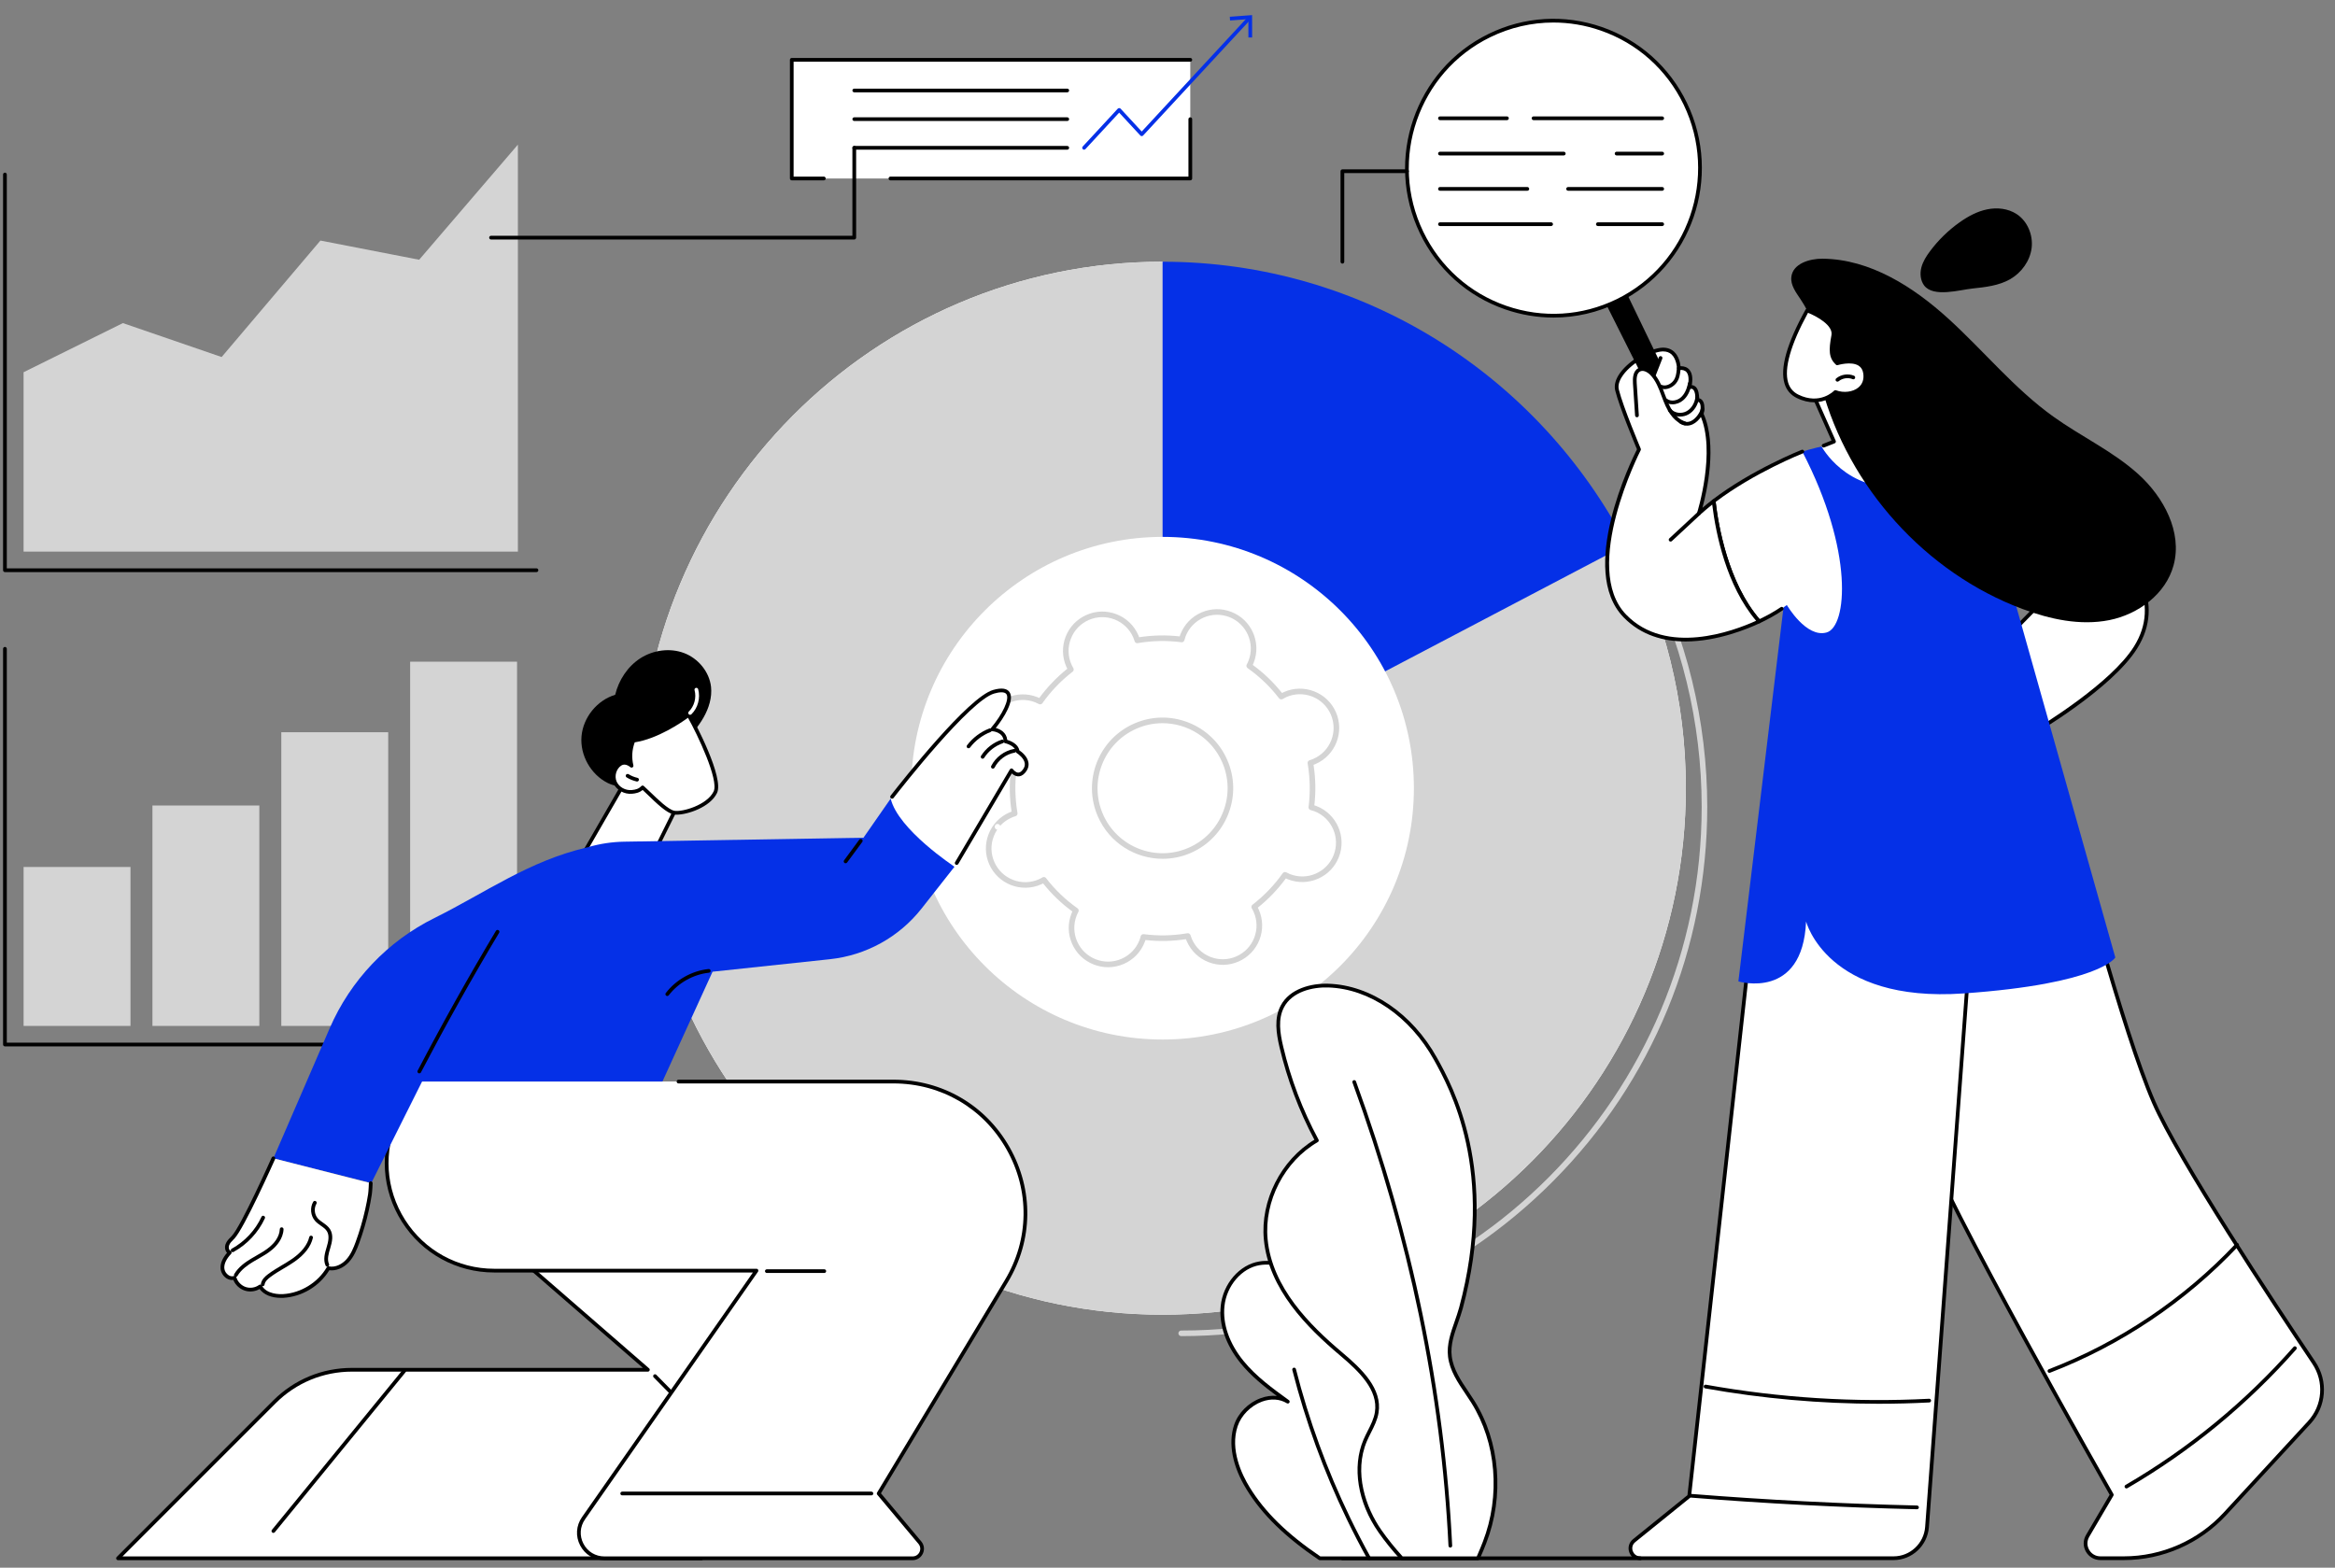<svg xmlns="http://www.w3.org/2000/svg" xmlns:xlink="http://www.w3.org/1999/xlink" width="277" viewBox="0 0 207.75 139.5" height="186" preserveAspectRatio="xMidYMid meet"><rect x="0" y="0" width="207.75" height="139.5" fill="#808080" stroke="none"/><defs><filter x="0%" y="0%" width="100%" height="100%" id="6c82e5b553"></filter><g></g><mask id="3d2ae20db0"><g filter="url(#6c82e5b553)"><rect x="-20.775" width="249.3" fill="#000000" y="-13.95" height="167.4" fill-opacity="0.39"></rect></g></mask><clipPath id="559f4ae223"><path d="M 0.426 2 L 3 2 L 3 8 L 0.426 8 Z M 0.426 2 " clip-rule="nonzero"></path></clipPath><clipPath id="fed4d2dab9"><rect x="0" width="13" y="0" height="10"></rect></clipPath><clipPath id="32b9e4ed79"><path d="M 0.246 15 L 48 15 L 48 51 L 0.246 51 Z M 0.246 15 " clip-rule="nonzero"></path></clipPath><clipPath id="8c13906267"><path d="M 0.246 57 L 48 57 L 48 94 L 0.246 94 Z M 0.246 57 " clip-rule="nonzero"></path></clipPath></defs><g mask="url(#3d2ae20db0)"><g transform="matrix(1, 0, 0, 1, 117, 34)"><g clip-path="url(#fed4d2dab9)"><g clip-path="url(#559f4ae223)"><g fill="#000000" fill-opacity="1"><g transform="translate(0.527, 7.758)"><g><path d="M 1.75 -5.062 L 0.906 0 L 0.297 0 L 1.141 -5.062 Z M 1.75 -5.062 "></path></g></g></g></g><g fill="#000000" fill-opacity="1"><g transform="translate(2.37, 7.758)"><g><path d="M 0.766 -4.531 L 0.859 -5.062 L 4.656 -5.062 L 4.578 -4.531 L 2.984 -4.531 L 2.234 0 L 1.609 0 L 2.359 -4.531 Z M 0.766 -4.531 "></path></g></g></g><g fill="#000000" fill-opacity="1"><g transform="translate(6.848, 7.758)"><g><path d="M 4.953 -3.484 L 4.344 -3.484 C 4.332 -3.711 4.27 -3.906 4.156 -4.062 C 4.051 -4.227 3.906 -4.352 3.719 -4.438 C 3.539 -4.52 3.344 -4.562 3.125 -4.562 C 2.812 -4.562 2.516 -4.477 2.234 -4.312 C 1.953 -4.156 1.711 -3.922 1.516 -3.609 C 1.316 -3.305 1.18 -2.938 1.109 -2.5 C 1.035 -2.062 1.047 -1.691 1.141 -1.391 C 1.234 -1.098 1.391 -0.875 1.609 -0.719 C 1.828 -0.57 2.086 -0.5 2.391 -0.5 C 2.617 -0.5 2.844 -0.539 3.062 -0.625 C 3.281 -0.707 3.473 -0.828 3.641 -0.984 C 3.805 -1.148 3.938 -1.348 4.031 -1.578 L 4.641 -1.578 C 4.516 -1.234 4.336 -0.938 4.109 -0.688 C 3.879 -0.445 3.613 -0.258 3.312 -0.125 C 3.008 0 2.691 0.062 2.359 0.062 C 1.922 0.062 1.547 -0.039 1.234 -0.25 C 0.93 -0.469 0.711 -0.773 0.578 -1.172 C 0.453 -1.566 0.438 -2.035 0.531 -2.578 C 0.613 -3.098 0.781 -3.551 1.031 -3.938 C 1.289 -4.32 1.602 -4.617 1.969 -4.828 C 2.332 -5.035 2.727 -5.141 3.156 -5.141 C 3.5 -5.141 3.801 -5.07 4.062 -4.938 C 4.332 -4.812 4.547 -4.625 4.703 -4.375 C 4.859 -4.125 4.941 -3.828 4.953 -3.484 Z M 4.953 -3.484 "></path></g></g></g></g></g></g><path fill="#d4d4d4" d="M 2.098 49.082 L 2.098 33.121 L 10.934 28.75 L 19.719 31.77 L 28.508 21.406 L 37.293 23.113 L 46.078 12.871 L 46.078 49.082 L 2.098 49.082 " fill-opacity="1" fill-rule="nonzero"></path><g clip-path="url(#32b9e4ed79)"><path fill="#000000" d="M 47.734 50.906 L 0.438 50.906 C 0.348 50.906 0.273 50.832 0.273 50.738 L 0.273 15.527 C 0.273 15.438 0.348 15.363 0.438 15.363 C 0.531 15.363 0.605 15.438 0.605 15.527 L 0.605 50.574 L 47.734 50.574 C 47.824 50.574 47.898 50.648 47.898 50.738 C 47.898 50.832 47.824 50.906 47.734 50.906 " fill-opacity="1" fill-rule="nonzero"></path></g><g clip-path="url(#8c13906267)"><path fill="#000000" d="M 47.734 93.109 L 0.438 93.109 C 0.348 93.109 0.273 93.035 0.273 92.945 L 0.273 57.734 C 0.273 57.641 0.348 57.566 0.438 57.566 C 0.531 57.566 0.605 57.641 0.605 57.734 L 0.605 92.777 L 47.734 92.777 C 47.824 92.777 47.898 92.852 47.898 92.945 C 47.898 93.035 47.824 93.109 47.734 93.109 " fill-opacity="1" fill-rule="nonzero"></path></g><path fill="#d4d4d4" d="M 11.609 91.289 L 2.098 91.289 L 2.098 77.145 L 11.609 77.145 L 11.609 91.289 " fill-opacity="1" fill-rule="nonzero"></path><path fill="#d4d4d4" d="M 23.074 91.289 L 13.562 91.289 L 13.562 71.676 L 23.074 71.676 L 23.074 91.289 " fill-opacity="1" fill-rule="nonzero"></path><path fill="#d4d4d4" d="M 34.539 91.289 L 25.027 91.289 L 25.027 65.156 L 34.539 65.156 L 34.539 91.289 " fill-opacity="1" fill-rule="nonzero"></path><path fill="#d4d4d4" d="M 46.004 91.289 L 36.492 91.289 L 36.492 58.879 L 46.004 58.879 L 46.004 91.289 " fill-opacity="1" fill-rule="nonzero"></path><path fill="#ffffff" d="M 105.902 15.883 L 70.445 15.883 L 70.445 5.32 L 105.902 5.32 L 105.902 15.883 " fill-opacity="1" fill-rule="nonzero"></path><path fill="#000000" d="M 73.301 16.047 L 70.445 16.047 C 70.355 16.047 70.281 15.973 70.281 15.883 L 70.281 5.32 C 70.281 5.23 70.355 5.156 70.445 5.156 L 105.902 5.156 C 105.992 5.156 106.07 5.23 106.07 5.32 C 106.07 5.414 105.992 5.488 105.902 5.488 L 70.609 5.488 L 70.609 15.715 L 73.301 15.715 C 73.391 15.715 73.465 15.789 73.465 15.883 C 73.465 15.973 73.391 16.047 73.301 16.047 " fill-opacity="1" fill-rule="nonzero"></path><path fill="#000000" d="M 105.902 16.047 L 79.223 16.047 C 79.133 16.047 79.059 15.973 79.059 15.883 C 79.059 15.789 79.133 15.715 79.223 15.715 L 105.738 15.715 L 105.738 10.602 C 105.738 10.512 105.812 10.438 105.902 10.438 C 105.992 10.438 106.07 10.512 106.07 10.602 L 106.07 15.883 C 106.07 15.973 105.992 16.047 105.902 16.047 " fill-opacity="1" fill-rule="nonzero"></path><path fill="#0530e7" d="M 96.453 13.32 C 96.414 13.32 96.371 13.305 96.34 13.273 C 96.273 13.211 96.27 13.105 96.332 13.039 L 99.453 9.668 C 99.516 9.602 99.633 9.602 99.699 9.668 L 101.582 11.703 L 111.035 1.496 C 111.098 1.43 111.203 1.426 111.27 1.488 C 111.336 1.551 111.34 1.652 111.277 1.723 L 101.703 12.062 C 101.641 12.129 101.523 12.129 101.461 12.062 L 99.574 10.023 L 96.574 13.266 C 96.543 13.301 96.5 13.32 96.453 13.32 " fill-opacity="1" fill-rule="nonzero"></path><path fill="#0530e7" d="M 111.406 3.336 L 111.074 3.336 L 111.07 1.703 L 109.441 1.824 L 109.418 1.492 L 111.402 1.344 L 111.406 3.336 " fill-opacity="1" fill-rule="nonzero"></path><path fill="#000000" d="M 94.953 8.215 L 76.008 8.215 C 75.918 8.215 75.84 8.141 75.84 8.051 C 75.84 7.957 75.918 7.887 76.008 7.887 L 94.953 7.887 C 95.047 7.887 95.121 7.957 95.121 8.051 C 95.121 8.141 95.047 8.215 94.953 8.215 " fill-opacity="1" fill-rule="nonzero"></path><path fill="#000000" d="M 94.953 10.766 L 76.008 10.766 C 75.918 10.766 75.84 10.695 75.84 10.602 C 75.84 10.512 75.918 10.438 76.008 10.438 L 94.953 10.438 C 95.047 10.438 95.121 10.512 95.121 10.602 C 95.121 10.695 95.047 10.766 94.953 10.766 " fill-opacity="1" fill-rule="nonzero"></path><path fill="#000000" d="M 94.953 13.32 L 76.008 13.32 C 75.918 13.32 75.84 13.242 75.84 13.152 C 75.84 13.062 75.918 12.988 76.008 12.988 L 94.953 12.988 C 95.047 12.988 95.121 13.062 95.121 13.152 C 95.121 13.242 95.047 13.32 94.953 13.32 " fill-opacity="1" fill-rule="nonzero"></path><path fill="#000000" d="M 76.008 21.312 L 43.688 21.312 C 43.598 21.312 43.523 21.234 43.523 21.145 C 43.523 21.055 43.598 20.98 43.688 20.98 L 75.84 20.98 L 75.84 13.152 C 75.84 13.062 75.918 12.988 76.008 12.988 C 76.098 12.988 76.172 13.062 76.172 13.152 L 76.172 21.145 C 76.172 21.234 76.098 21.312 76.008 21.312 " fill-opacity="1" fill-rule="nonzero"></path><path fill="#d4d4d4" d="M 105.094 118.891 C 104.957 118.891 104.844 118.777 104.844 118.641 C 104.844 118.504 104.957 118.395 105.094 118.395 C 130.629 118.395 151.402 97.488 151.402 71.793 C 151.402 64.297 149.586 56.84 146.156 50.234 C 146.094 50.113 146.141 49.965 146.262 49.898 C 146.383 49.836 146.531 49.883 146.598 50.004 C 150.066 56.684 151.898 64.215 151.898 71.793 C 151.898 84.375 147.031 96.199 138.191 105.094 C 129.352 113.992 117.598 118.891 105.094 118.891 " fill-opacity="1" fill-rule="nonzero"></path><path fill="#ffffff" d="M 103.438 70.137 L 103.438 23.289 C 77.723 23.289 56.879 44.262 56.879 70.137 C 56.879 96.008 77.723 116.984 103.438 116.984 C 129.148 116.984 149.992 96.008 149.992 70.137 C 149.992 62.316 148.086 54.945 144.719 48.461 L 103.438 70.137 " fill-opacity="1" fill-rule="nonzero"></path><path fill="#d4d4d4" d="M 144.719 48.465 L 103.438 23.289 C 77.723 23.289 56.879 44.262 56.879 70.137 C 56.879 96.008 77.723 116.984 103.438 116.984 C 129.148 116.984 149.992 96.008 149.992 70.137 C 149.992 62.316 148.086 54.945 144.719 48.465 " fill-opacity="1" fill-rule="nonzero"></path><path fill="#0530e7" d="M 144.719 48.461 C 136.945 33.5 121.375 23.289 103.438 23.289 L 103.438 70.137 L 144.719 48.461 " fill-opacity="1" fill-rule="nonzero"></path><path fill="#ffffff" d="M 125.797 70.137 C 125.797 82.484 115.785 92.5 103.438 92.5 C 91.086 92.5 81.074 82.484 81.074 70.137 C 81.074 57.785 91.086 47.773 103.438 47.773 C 115.785 47.773 125.797 57.785 125.797 70.137 " fill-opacity="1" fill-rule="nonzero"></path><path fill="#d4d4d4" d="M 103.426 64.352 C 102.652 64.352 101.863 64.508 101.113 64.84 C 98.191 66.121 96.855 69.539 98.137 72.461 C 99.418 75.383 102.84 76.719 105.758 75.434 C 107.176 74.812 108.262 73.68 108.824 72.238 C 109.387 70.801 109.355 69.227 108.734 67.812 C 107.781 65.645 105.656 64.352 103.426 64.352 Z M 103.445 76.418 C 101.023 76.418 98.715 75.016 97.684 72.66 C 96.289 69.488 97.738 65.773 100.91 64.383 C 102.449 63.711 104.156 63.672 105.719 64.285 C 107.281 64.895 108.516 66.074 109.188 67.613 C 109.863 69.148 109.898 70.855 109.289 72.418 C 108.68 73.984 107.496 75.215 105.961 75.891 C 105.141 76.25 104.285 76.418 103.445 76.418 Z M 92.871 78.039 C 92.945 78.039 93.02 78.074 93.07 78.137 C 93.863 79.172 94.809 80.074 95.871 80.824 C 95.973 80.898 96.004 81.035 95.945 81.145 C 95.879 81.266 95.832 81.371 95.789 81.477 C 95.5 82.223 95.516 83.039 95.836 83.773 C 96.16 84.508 96.75 85.07 97.496 85.363 C 98.242 85.652 99.059 85.637 99.789 85.316 C 100.523 84.992 101.09 84.406 101.383 83.656 C 101.422 83.555 101.457 83.441 101.488 83.309 C 101.523 83.188 101.641 83.105 101.766 83.125 C 103.055 83.293 104.359 83.266 105.645 83.043 C 105.766 83.023 105.887 83.098 105.922 83.219 C 105.961 83.348 106.004 83.461 106.047 83.562 C 106.371 84.297 106.957 84.859 107.703 85.152 C 108.453 85.441 109.266 85.426 110 85.102 C 110.734 84.781 111.301 84.191 111.59 83.445 C 111.883 82.699 111.863 81.883 111.543 81.152 C 111.5 81.051 111.445 80.945 111.375 80.828 C 111.312 80.719 111.336 80.578 111.438 80.504 C 112.469 79.707 113.375 78.766 114.125 77.703 C 114.195 77.602 114.332 77.566 114.445 77.625 C 114.566 77.691 114.672 77.742 114.773 77.781 C 115.523 78.074 116.336 78.059 117.07 77.734 C 117.805 77.414 118.371 76.824 118.66 76.078 C 119.262 74.535 118.5 72.793 116.957 72.191 C 116.855 72.152 116.742 72.117 116.609 72.082 C 116.488 72.051 116.406 71.934 116.426 71.809 C 116.59 70.52 116.562 69.215 116.344 67.93 C 116.324 67.805 116.398 67.684 116.516 67.648 C 116.648 67.609 116.758 67.57 116.859 67.523 C 118.375 66.859 119.066 65.086 118.402 63.57 C 118.082 62.836 117.492 62.273 116.746 61.98 C 116 61.688 115.184 61.707 114.449 62.027 C 114.348 62.074 114.242 62.129 114.125 62.199 C 114.016 62.262 113.879 62.234 113.801 62.137 C 113.008 61.102 112.062 60.199 111 59.449 C 110.898 59.375 110.867 59.238 110.926 59.129 C 110.992 59.008 111.043 58.898 111.082 58.797 C 111.684 57.254 110.918 55.512 109.379 54.91 C 108.629 54.621 107.812 54.637 107.082 54.957 C 106.348 55.281 105.781 55.867 105.488 56.617 C 105.449 56.719 105.414 56.828 105.379 56.965 C 105.348 57.086 105.234 57.164 105.109 57.148 C 103.816 56.98 102.512 57.008 101.227 57.227 C 101.105 57.25 100.984 57.176 100.949 57.055 C 100.906 56.922 100.867 56.812 100.824 56.711 C 100.5 55.977 99.914 55.414 99.168 55.121 C 98.418 54.832 97.605 54.848 96.871 55.168 C 96.137 55.492 95.57 56.078 95.281 56.828 C 94.988 57.574 95.004 58.387 95.328 59.121 C 95.371 59.223 95.426 59.324 95.496 59.445 C 95.559 59.555 95.535 59.695 95.434 59.77 C 94.402 60.566 93.496 61.508 92.746 62.57 C 92.676 62.672 92.539 62.707 92.426 62.645 C 92.305 62.582 92.199 62.531 92.098 62.492 C 91.348 62.199 90.535 62.215 89.801 62.539 C 89.066 62.859 88.5 63.449 88.211 64.195 C 87.918 64.941 87.934 65.758 88.258 66.492 C 88.578 67.227 89.168 67.789 89.914 68.082 C 90.02 68.121 90.133 68.156 90.262 68.191 C 90.383 68.223 90.465 68.34 90.445 68.465 C 90.281 69.754 90.309 71.059 90.527 72.344 C 90.547 72.469 90.477 72.59 90.355 72.625 C 90.223 72.664 90.113 72.703 90.012 72.75 C 89.277 73.07 88.711 73.66 88.422 74.406 C 88.129 75.152 88.145 75.969 88.469 76.703 C 89.133 78.219 90.906 78.91 92.422 78.246 C 92.523 78.199 92.625 78.148 92.746 78.074 C 92.785 78.051 92.828 78.039 92.871 78.039 Z M 98.586 86.066 C 98.156 86.066 97.727 85.984 97.312 85.824 C 96.445 85.484 95.758 84.828 95.383 83.973 C 95.008 83.117 94.988 82.168 95.328 81.297 C 95.352 81.234 95.379 81.172 95.41 81.105 C 94.434 80.395 93.559 79.555 92.809 78.609 C 92.742 78.645 92.684 78.672 92.621 78.699 C 90.855 79.473 88.789 78.668 88.012 76.902 C 87.637 76.047 87.617 75.094 87.957 74.227 C 88.297 73.355 88.957 72.668 89.812 72.293 C 89.871 72.266 89.938 72.242 90.004 72.219 C 89.816 71.023 89.793 69.812 89.93 68.613 C 89.859 68.59 89.797 68.57 89.734 68.543 C 88.863 68.207 88.18 67.547 87.801 66.691 C 87.426 65.836 87.406 64.887 87.746 64.016 C 88.086 63.145 88.746 62.457 89.602 62.082 C 90.457 61.707 91.406 61.688 92.277 62.027 C 92.34 62.051 92.402 62.078 92.465 62.109 C 93.18 61.137 94.016 60.262 94.961 59.508 C 94.93 59.445 94.898 59.383 94.871 59.324 C 94.496 58.465 94.477 57.516 94.816 56.645 C 95.156 55.777 95.816 55.09 96.672 54.715 C 97.527 54.34 98.477 54.32 99.348 54.66 C 100.219 55 100.902 55.656 101.277 56.512 C 101.305 56.574 101.332 56.637 101.355 56.703 C 102.551 56.52 103.762 56.492 104.957 56.629 C 104.98 56.562 105.004 56.496 105.027 56.434 C 105.367 55.566 106.023 54.879 106.879 54.504 C 107.734 54.129 108.688 54.109 109.559 54.449 C 111.352 55.148 112.246 57.18 111.543 58.977 C 111.52 59.039 111.492 59.102 111.461 59.168 C 112.438 59.879 113.312 60.715 114.062 61.664 C 114.129 61.629 114.188 61.602 114.25 61.574 C 115.105 61.199 116.055 61.18 116.926 61.52 C 117.797 61.859 118.48 62.516 118.859 63.371 C 119.633 65.137 118.828 67.203 117.059 67.98 C 117 68.008 116.934 68.031 116.867 68.055 C 117.055 69.25 117.078 70.461 116.941 71.66 C 117.012 71.68 117.074 71.703 117.137 71.727 C 118.934 72.43 119.824 74.461 119.125 76.258 C 118.785 77.129 118.125 77.816 117.27 78.191 C 116.414 78.566 115.465 78.586 114.594 78.246 C 114.531 78.223 114.469 78.195 114.406 78.164 C 113.691 79.137 112.855 80.012 111.91 80.766 C 111.941 80.828 111.973 80.891 112 80.949 C 112.375 81.805 112.395 82.758 112.055 83.629 C 111.715 84.496 111.055 85.184 110.199 85.559 C 109.344 85.934 108.395 85.953 107.523 85.613 C 106.652 85.273 105.969 84.617 105.594 83.762 C 105.566 83.699 105.539 83.637 105.516 83.57 C 104.32 83.754 103.109 83.781 101.914 83.645 C 101.891 83.711 101.867 83.777 101.844 83.84 C 101.504 84.711 100.848 85.395 99.992 85.77 C 99.539 85.969 99.062 86.066 98.586 86.066 " fill-opacity="1" fill-rule="nonzero"></path><path fill="#ffffff" d="M 184.27 74.164 C 184.27 74.164 188.746 91.469 191.625 98.086 C 193.824 103.141 202.086 115.641 205.863 121.258 C 206.977 122.91 206.805 125.117 205.457 126.578 L 197.957 134.707 C 195.637 137.223 192.383 138.652 188.973 138.652 L 186.871 138.652 C 185.855 138.652 185.227 137.543 185.742 136.664 L 187.895 133.012 C 187.895 133.012 172.961 106.816 170.926 100.84 C 168.891 94.867 170.258 72.375 170.258 72.375 L 184.27 74.164 " fill-opacity="1" fill-rule="nonzero"></path><path fill="#000000" d="M 170.414 72.559 C 170.289 74.688 169.176 95.191 171.082 100.785 C 173.09 106.68 187.887 132.668 188.035 132.93 C 188.066 132.98 188.066 133.043 188.035 133.094 L 185.887 136.746 C 185.672 137.109 185.668 137.547 185.879 137.91 C 186.086 138.27 186.457 138.488 186.871 138.488 L 188.973 138.488 C 192.324 138.488 195.555 137.07 197.836 134.598 L 205.336 126.465 C 206.641 125.051 206.801 122.949 205.727 121.352 C 202.184 116.078 193.695 103.266 191.473 98.152 C 188.738 91.871 184.523 75.797 184.137 74.316 Z M 188.973 138.82 L 186.871 138.82 C 186.336 138.82 185.859 138.539 185.59 138.074 C 185.32 137.605 185.324 137.047 185.602 136.578 L 187.699 133.008 C 186.77 131.371 172.73 106.648 170.77 100.895 C 168.746 94.957 170.035 73.281 170.094 72.363 C 170.094 72.316 170.117 72.273 170.152 72.246 C 170.188 72.215 170.234 72.203 170.277 72.207 L 184.289 74 C 184.355 74.008 184.41 74.059 184.43 74.121 C 184.473 74.297 188.934 91.492 191.777 98.02 C 193.988 103.105 202.461 115.902 206.004 121.168 C 207.16 122.891 206.988 125.164 205.578 126.691 L 198.078 134.82 C 195.734 137.359 192.418 138.82 188.973 138.82 " fill-opacity="1" fill-rule="nonzero"></path><path fill="#000000" d="M 189.191 132.445 C 189.137 132.445 189.082 132.414 189.051 132.363 C 189.004 132.281 189.031 132.184 189.109 132.137 C 194.723 128.867 199.754 124.734 204.059 119.852 C 204.117 119.785 204.223 119.777 204.289 119.84 C 204.359 119.898 204.367 120.004 204.305 120.074 C 199.977 124.98 194.922 129.137 189.277 132.422 C 189.25 132.438 189.223 132.445 189.191 132.445 " fill-opacity="1" fill-rule="nonzero"></path><path fill="#000000" d="M 182.344 122.16 C 182.277 122.16 182.215 122.117 182.188 122.055 C 182.156 121.969 182.199 121.871 182.285 121.84 C 188.555 119.426 194.305 115.559 198.918 110.656 C 198.98 110.59 199.086 110.586 199.152 110.648 C 199.219 110.711 199.223 110.816 199.16 110.883 C 194.512 115.824 188.719 119.719 182.402 122.148 C 182.383 122.156 182.363 122.16 182.344 122.16 " fill-opacity="1" fill-rule="nonzero"></path><path fill="#ffffff" d="M 175.969 75.035 L 171.453 135.879 C 171.336 137.445 170.043 138.652 168.484 138.652 L 145.934 138.652 C 145.113 138.652 144.75 137.613 145.391 137.094 L 150.293 133.129 L 157.227 70.441 L 175.969 75.035 " fill-opacity="1" fill-rule="nonzero"></path><path fill="#000000" d="M 157.371 70.648 L 150.457 133.148 C 150.453 133.191 150.43 133.23 150.398 133.258 L 145.492 137.223 C 145.203 137.457 145.188 137.785 145.27 138.016 C 145.352 138.242 145.566 138.488 145.934 138.488 L 168.484 138.488 C 169.945 138.488 171.176 137.336 171.285 135.867 L 175.793 75.164 Z M 168.484 138.82 L 145.934 138.82 C 145.488 138.82 145.105 138.547 144.957 138.125 C 144.809 137.703 144.938 137.246 145.285 136.965 L 150.137 133.043 L 157.062 70.422 C 157.066 70.375 157.094 70.332 157.133 70.305 C 157.172 70.277 157.223 70.27 157.266 70.281 L 176.008 74.875 C 176.086 74.895 176.141 74.965 176.133 75.047 L 171.617 135.895 C 171.496 137.531 170.117 138.82 168.484 138.82 " fill-opacity="1" fill-rule="nonzero"></path><path fill="#000000" d="M 170.559 134.297 C 170.559 134.297 170.555 134.297 170.555 134.297 C 163.875 134.141 157.113 133.793 150.457 133.262 C 150.363 133.258 150.297 133.176 150.305 133.086 C 150.309 132.996 150.391 132.926 150.48 132.934 C 157.133 133.465 163.891 133.809 170.562 133.965 C 170.652 133.969 170.727 134.043 170.727 134.137 C 170.723 134.227 170.648 134.297 170.559 134.297 " fill-opacity="1" fill-rule="nonzero"></path><path fill="#000000" d="M 167.145 124.91 C 161.973 124.91 156.805 124.453 151.719 123.543 C 151.629 123.523 151.57 123.438 151.586 123.348 C 151.602 123.258 151.688 123.199 151.777 123.215 C 158.32 124.387 165.004 124.809 171.641 124.465 C 171.727 124.457 171.809 124.527 171.812 124.621 C 171.82 124.711 171.746 124.789 171.656 124.793 C 170.152 124.871 168.648 124.91 167.145 124.91 " fill-opacity="1" fill-rule="nonzero"></path><path fill="#ffffff" d="M 175.254 39.289 C 175.254 39.289 182.406 39.855 185.652 44.379 C 188.902 48.898 192.902 52.984 190.004 57.617 C 187.75 61.219 180.672 65.336 180.672 65.336 L 177.672 57.617 L 181.391 53.836 L 175.254 39.289 " fill-opacity="1" fill-rule="nonzero"></path><path fill="#000000" d="M 177.863 57.656 L 180.754 65.094 C 181.836 64.445 187.848 60.75 189.863 57.531 C 192.328 53.59 189.641 50.004 186.797 46.207 C 186.375 45.641 185.938 45.059 185.52 44.477 C 182.711 40.566 176.852 39.645 175.516 39.484 L 181.543 53.77 C 181.57 53.832 181.555 53.902 181.508 53.949 Z M 180.672 65.5 C 180.652 65.5 180.637 65.496 180.617 65.492 C 180.57 65.477 180.535 65.441 180.52 65.395 L 177.516 57.676 C 177.492 57.617 177.508 57.547 177.551 57.5 L 181.195 53.797 L 175.102 39.355 C 175.082 39.301 175.086 39.242 175.121 39.195 C 175.156 39.148 175.211 39.121 175.27 39.125 C 175.34 39.133 182.535 39.75 185.789 44.281 C 186.207 44.863 186.641 45.445 187.062 46.008 C 189.977 49.898 192.73 53.574 190.145 57.707 C 187.895 61.301 181.047 65.309 180.754 65.477 C 180.73 65.492 180.703 65.5 180.672 65.5 " fill-opacity="1" fill-rule="nonzero"></path><path fill="#0530e7" d="M 175.254 39.289 C 175.254 39.289 166.996 38.133 160.355 40.184 L 154.668 87.328 C 154.668 87.328 160.383 89.043 160.691 81.996 C 160.691 81.996 162.551 89.254 174.707 88.398 C 186.867 87.543 188.203 85.199 188.203 85.199 L 175.254 39.289 " fill-opacity="1" fill-rule="nonzero"></path><path fill="#ffffff" d="M 160.355 40.184 C 164.973 49.066 164.336 55.754 162.523 56.277 C 160.711 56.805 158.98 53.836 158.98 53.836 C 158.41 54.281 157.551 54.805 156.516 55.293 C 153.629 52.012 152.734 46.941 152.469 44.59 C 155.977 41.902 160.355 40.184 160.355 40.184 " fill-opacity="1" fill-rule="nonzero"></path><path fill="#000000" d="M 156.516 55.461 C 156.469 55.461 156.422 55.441 156.391 55.406 C 153.531 52.152 152.602 47.242 152.305 44.609 C 152.301 44.551 152.324 44.492 152.371 44.457 C 155.852 41.789 160.25 40.047 160.297 40.027 C 160.379 39.996 160.477 40.039 160.512 40.121 C 160.543 40.207 160.504 40.305 160.418 40.336 C 160.375 40.352 156.078 42.055 152.645 44.664 C 152.895 46.793 153.758 51.832 156.555 55.09 C 157.254 54.758 157.898 54.391 158.43 54.031 C 158.504 53.98 158.605 54 158.656 54.074 C 158.711 54.152 158.691 54.254 158.613 54.305 C 158.039 54.695 157.34 55.09 156.586 55.445 C 156.562 55.457 156.539 55.461 156.516 55.461 " fill-opacity="1" fill-rule="nonzero"></path><path fill="#ffffff" d="M 145.828 39.984 C 145.828 39.984 144.262 36.281 143.871 34.707 C 143.48 33.137 146.457 31.18 147.891 31.105 C 149.328 31.031 149.367 32.754 149.367 32.754 C 150.852 32.617 150.305 34.453 150.305 34.453 C 151.113 34.242 151 35.578 151 35.578 C 151.73 35.594 151.402 36.848 151.402 36.848 C 152.91 40.156 151.152 45.691 151.152 45.691 C 151.566 45.309 152.012 44.941 152.469 44.59 C 152.734 46.941 153.629 52.012 156.516 55.293 C 153.102 56.902 147.781 58.109 144.574 54.812 C 140.395 50.516 145.828 39.984 145.828 39.984 " fill-opacity="1" fill-rule="nonzero"></path><path fill="#000000" d="M 147.98 31.27 C 147.953 31.27 147.93 31.27 147.902 31.27 C 146.973 31.32 145.25 32.242 144.426 33.355 C 144.18 33.688 143.91 34.184 144.031 34.668 C 144.414 36.211 145.965 39.887 145.98 39.922 C 146 39.965 146 40.02 145.977 40.062 C 145.922 40.164 140.641 50.535 144.691 54.699 C 148.27 58.379 154.207 56.164 156.246 55.238 C 153.598 52.102 152.668 47.547 152.34 44.898 C 151.953 45.207 151.594 45.512 151.262 45.812 C 151.207 45.863 151.125 45.871 151.062 45.832 C 151 45.789 150.973 45.715 150.992 45.641 C 151.012 45.586 152.715 40.125 151.254 36.918 C 151.238 36.883 151.234 36.844 151.242 36.805 C 151.289 36.629 151.383 36.066 151.211 35.84 C 151.18 35.801 151.125 35.746 150.996 35.742 C 150.953 35.742 150.906 35.723 150.875 35.688 C 150.848 35.656 150.832 35.609 150.836 35.562 C 150.852 35.383 150.844 34.832 150.629 34.652 C 150.586 34.613 150.508 34.57 150.344 34.613 C 150.289 34.625 150.227 34.609 150.184 34.566 C 150.145 34.523 150.129 34.461 150.145 34.406 C 150.215 34.164 150.34 33.461 150.062 33.125 C 149.926 32.957 149.703 32.891 149.383 32.918 C 149.34 32.922 149.293 32.906 149.258 32.875 C 149.223 32.848 149.203 32.801 149.203 32.758 C 149.203 32.75 149.176 31.961 148.719 31.535 C 148.523 31.359 148.277 31.27 147.98 31.27 Z M 149.973 57.078 C 148.027 57.078 146.031 56.547 144.453 54.93 C 140.371 50.73 145.141 40.98 145.645 39.98 C 145.422 39.441 144.074 36.215 143.711 34.75 C 143.59 34.266 143.746 33.715 144.16 33.156 C 145.051 31.953 146.859 30.992 147.883 30.938 C 148.309 30.918 148.664 31.039 148.945 31.293 C 149.367 31.684 149.488 32.289 149.52 32.582 C 149.871 32.582 150.141 32.691 150.32 32.914 C 150.641 33.305 150.582 33.93 150.516 34.266 C 150.664 34.277 150.773 34.34 150.844 34.398 C 151.137 34.648 151.176 35.168 151.172 35.434 C 151.297 35.469 151.398 35.539 151.477 35.641 C 151.738 35.988 151.625 36.625 151.578 36.832 C 152.793 39.578 151.871 43.699 151.469 45.188 C 151.754 44.945 152.055 44.699 152.371 44.457 C 152.418 44.422 152.48 44.414 152.535 44.438 C 152.59 44.461 152.629 44.512 152.637 44.57 C 152.871 46.66 153.734 51.883 156.637 55.188 C 156.672 55.227 156.688 55.277 156.676 55.328 C 156.664 55.379 156.633 55.422 156.586 55.445 C 155.477 55.965 152.785 57.078 149.973 57.078 " fill-opacity="1" fill-rule="nonzero"></path><path fill="#000000" d="M 149.898 37.84 C 149.883 37.84 149.867 37.84 149.852 37.832 C 149.078 37.594 148.48 36.902 148.016 35.723 C 147.953 35.566 147.895 35.41 147.836 35.25 C 147.582 34.562 147.316 33.852 146.812 33.348 C 146.562 33.094 146.184 32.906 145.914 33.059 C 145.602 33.23 145.598 33.734 145.621 34.098 L 145.809 36.953 C 145.816 37.043 145.746 37.125 145.656 37.129 C 145.562 37.133 145.484 37.066 145.477 36.977 L 145.289 34.121 C 145.262 33.668 145.277 33.035 145.75 32.77 C 146.203 32.516 146.734 32.797 147.047 33.113 C 147.602 33.672 147.879 34.414 148.145 35.137 C 148.203 35.293 148.262 35.449 148.324 35.602 C 148.746 36.68 149.281 37.309 149.949 37.516 C 150.035 37.543 150.086 37.637 150.059 37.727 C 150.035 37.797 149.973 37.84 149.898 37.84 " fill-opacity="1" fill-rule="nonzero"></path><path fill="#000000" d="M 150.094 37.875 C 149.875 37.875 149.66 37.812 149.449 37.68 C 149.371 37.633 149.348 37.531 149.395 37.453 C 149.445 37.375 149.547 37.352 149.625 37.398 C 149.898 37.57 150.18 37.59 150.457 37.461 C 150.957 37.223 151.293 36.582 151.32 36.375 C 151.332 36.285 151.414 36.223 151.504 36.23 C 151.598 36.242 151.66 36.324 151.648 36.418 C 151.609 36.73 151.215 37.469 150.602 37.758 C 150.434 37.836 150.266 37.875 150.094 37.875 " fill-opacity="1" fill-rule="nonzero"></path><path fill="#000000" d="M 149.484 37.066 C 149.09 37.066 148.703 36.918 148.449 36.629 C 148.387 36.562 148.391 36.457 148.461 36.398 C 148.527 36.336 148.633 36.34 148.695 36.41 C 149.004 36.758 149.602 36.84 150.051 36.594 C 150.473 36.367 150.777 35.887 150.844 35.336 C 150.855 35.246 150.938 35.184 151.031 35.191 C 151.121 35.203 151.184 35.285 151.172 35.379 C 151.09 36.031 150.723 36.609 150.207 36.887 C 149.98 37.008 149.73 37.066 149.484 37.066 " fill-opacity="1" fill-rule="nonzero"></path><path fill="#000000" d="M 148.805 35.977 C 148.562 35.977 148.32 35.91 148.113 35.746 C 148.039 35.691 148.027 35.586 148.082 35.512 C 148.137 35.441 148.242 35.43 148.316 35.484 C 148.672 35.766 149.223 35.645 149.543 35.367 C 149.852 35.102 150.07 34.672 150.188 34.086 C 150.207 33.996 150.293 33.938 150.383 33.957 C 150.473 33.973 150.531 34.062 150.512 34.152 C 150.379 34.82 150.133 35.301 149.758 35.617 C 149.512 35.832 149.156 35.977 148.805 35.977 " fill-opacity="1" fill-rule="nonzero"></path><path fill="#000000" d="M 148.09 34.629 C 147.949 34.629 147.809 34.602 147.672 34.539 C 147.59 34.5 147.555 34.402 147.594 34.32 C 147.633 34.234 147.73 34.199 147.812 34.238 C 148.188 34.414 148.641 34.191 148.875 33.891 C 149.105 33.594 149.141 33.285 149.184 32.895 L 149.203 32.734 C 149.215 32.641 149.297 32.574 149.391 32.59 C 149.48 32.602 149.543 32.684 149.531 32.773 L 149.516 32.93 C 149.469 33.34 149.426 33.723 149.137 34.094 C 148.902 34.391 148.5 34.629 148.09 34.629 " fill-opacity="1" fill-rule="nonzero"></path><path fill="#000000" d="M 147.145 33.555 C 147.125 33.555 147.102 33.551 147.082 33.543 C 147 33.512 146.957 33.414 146.988 33.328 L 147.59 31.793 C 147.621 31.707 147.719 31.668 147.805 31.699 C 147.891 31.734 147.93 31.828 147.898 31.914 L 147.297 33.449 C 147.273 33.516 147.211 33.555 147.145 33.555 " fill-opacity="1" fill-rule="nonzero"></path><path fill="#000000" d="M 148.637 48.191 C 148.594 48.191 148.551 48.176 148.516 48.141 C 148.453 48.074 148.457 47.969 148.523 47.906 L 151.039 45.57 C 151.105 45.508 151.211 45.512 151.273 45.578 C 151.336 45.645 151.332 45.75 151.266 45.812 L 148.75 48.148 C 148.719 48.18 148.68 48.191 148.637 48.191 " fill-opacity="1" fill-rule="nonzero"></path><path fill="#ffffff" d="M 126.484 20.691 C 129.629 27.211 137.43 29.934 143.906 26.77 C 150.387 23.605 153.09 15.758 149.945 9.238 C 146.805 2.719 139 -0.004 132.523 3.16 C 126.043 6.324 123.34 14.172 126.484 20.691 " fill-opacity="1" fill-rule="nonzero"></path><path fill="#000000" d="M 138.203 2.004 C 136.285 2.004 134.375 2.441 132.594 3.309 C 126.207 6.426 123.531 14.191 126.633 20.621 C 128.137 23.742 130.762 26.086 134.023 27.215 C 137.266 28.336 140.75 28.125 143.836 26.621 C 150.223 23.5 152.895 15.734 149.797 9.309 C 148.293 6.188 145.668 3.844 142.406 2.715 C 141.035 2.238 139.617 2.004 138.203 2.004 Z M 138.227 28.258 C 136.777 28.258 135.324 28.016 133.914 27.527 C 130.57 26.367 127.879 23.965 126.336 20.766 C 123.156 14.172 125.898 6.211 132.449 3.012 C 135.613 1.465 139.188 1.25 142.516 2.402 C 145.859 3.562 148.551 5.965 150.094 9.164 C 153.273 15.758 150.531 23.719 143.98 26.918 C 142.156 27.809 140.195 28.258 138.227 28.258 " fill-opacity="1" fill-rule="nonzero"></path><path fill="#000000" d="M 145.832 32.914 C 146.363 32.754 146.578 32.836 147.16 33.383 L 147.664 32.176 L 144.844 26.332 L 142.984 27.238 L 145.832 32.914 " fill-opacity="1" fill-rule="nonzero"></path><path fill="#ffffff" d="M 161.336 35.145 L 163.176 39.289 L 162.07 39.73 C 162.07 39.73 164.25 43.82 169.348 43.309 C 174.449 42.797 167.258 34.117 167.258 34.117 C 167.258 34.117 162.605 33.086 161.336 35.145 " fill-opacity="1" fill-rule="nonzero"></path><path fill="#000000" d="M 169.348 43.473 C 169.266 43.473 169.191 43.41 169.184 43.324 C 169.176 43.234 169.242 43.152 169.332 43.145 C 170.16 43.059 170.668 42.762 170.887 42.227 C 171.785 40.043 167.602 34.809 167.164 34.27 C 166.652 34.164 162.707 33.434 161.523 35.16 L 163.328 39.223 C 163.344 39.266 163.344 39.312 163.328 39.355 C 163.312 39.395 163.277 39.43 163.238 39.445 L 162.312 39.812 C 162.227 39.844 162.129 39.805 162.098 39.719 C 162.062 39.633 162.105 39.539 162.191 39.504 L 162.953 39.199 L 161.184 35.211 C 161.164 35.164 161.168 35.105 161.195 35.059 C 162.512 32.922 167.098 33.914 167.293 33.957 C 167.328 33.965 167.363 33.984 167.383 34.016 C 167.582 34.25 172.211 39.879 171.195 42.352 C 170.93 43 170.312 43.379 169.367 43.473 C 169.359 43.473 169.355 43.473 169.348 43.473 " fill-opacity="1" fill-rule="nonzero"></path><path fill="#000000" d="M 160.203 26.637 C 159.797 26.027 159.297 25.379 159.379 24.648 C 159.508 23.465 160.984 23.008 162.168 23.02 C 166.398 23.062 170.242 25.523 173.379 28.383 C 176.516 31.242 179.23 34.59 182.676 37.062 C 185.152 38.84 187.977 40.141 190.242 42.184 C 192.508 44.227 194.188 47.352 193.387 50.305 C 192.695 52.859 190.25 54.664 187.668 55.18 C 185.09 55.691 182.406 55.109 179.941 54.188 C 171.332 50.973 164.461 43.348 162.066 34.43 C 161.734 33.199 162.047 32.129 161.855 30.887 C 161.621 29.371 161.055 27.91 160.203 26.637 " fill-opacity="1" fill-rule="nonzero"></path><path fill="#000000" d="M 171.195 25.402 C 170.863 24.957 170.809 24.348 170.945 23.812 C 171.082 23.273 171.387 22.797 171.719 22.352 C 172.457 21.363 173.352 20.488 174.359 19.777 C 175.098 19.254 175.914 18.809 176.805 18.629 C 177.691 18.445 178.66 18.551 179.422 19.047 C 180.395 19.68 180.902 20.918 180.758 22.074 C 180.609 23.23 179.852 24.266 178.848 24.844 C 177.84 25.418 176.652 25.551 175.5 25.672 C 174.395 25.785 172.02 26.496 171.195 25.402 " fill-opacity="1" fill-rule="nonzero"></path><path fill="#ffffff" d="M 160.789 27.625 C 160.789 27.625 163.348 28.566 163.113 29.852 C 162.875 31.137 162.863 31.785 163.465 32.332 C 163.465 32.332 165.695 31.629 165.941 33.188 C 166.184 34.746 164.527 35.34 163.297 34.887 C 163.297 34.887 161.977 36.281 159.918 35.258 C 157.859 34.23 159.004 30.852 160.789 27.625 " fill-opacity="1" fill-rule="nonzero"></path><path fill="#000000" d="M 160.863 27.832 C 159.32 30.656 158.711 32.805 159.098 34.055 C 159.25 34.539 159.543 34.883 159.992 35.109 C 161.922 36.066 163.164 34.785 163.176 34.773 C 163.223 34.723 163.293 34.707 163.355 34.73 C 164.039 34.984 164.855 34.883 165.34 34.484 C 165.711 34.184 165.859 33.742 165.777 33.215 C 165.727 32.902 165.59 32.68 165.359 32.535 C 164.699 32.125 163.523 32.484 163.512 32.488 C 163.457 32.508 163.395 32.496 163.352 32.453 C 162.699 31.855 162.699 31.16 162.949 29.82 C 163.113 28.938 161.605 28.133 160.863 27.832 Z M 161.398 35.797 C 160.941 35.797 160.418 35.691 159.844 35.406 C 159.316 35.141 158.961 34.723 158.781 34.156 C 158.352 32.777 158.98 30.555 160.645 27.547 C 160.684 27.473 160.77 27.441 160.844 27.473 C 160.957 27.512 163.535 28.473 163.273 29.879 C 163.055 31.066 163.035 31.664 163.508 32.148 C 163.828 32.062 164.859 31.836 165.531 32.254 C 165.848 32.449 166.039 32.754 166.105 33.164 C 166.207 33.805 166.008 34.363 165.551 34.738 C 164.992 35.199 164.113 35.328 163.336 35.074 C 163.109 35.273 162.414 35.797 161.398 35.797 " fill-opacity="1" fill-rule="nonzero"></path><path fill="#000000" d="M 163.48 33.961 C 163.434 33.961 163.387 33.941 163.352 33.902 C 163.293 33.828 163.305 33.727 163.375 33.668 C 163.812 33.309 164.434 33.219 164.957 33.434 C 165.043 33.469 165.082 33.566 165.047 33.652 C 165.012 33.734 164.914 33.777 164.832 33.738 C 164.426 33.57 163.926 33.645 163.586 33.926 C 163.555 33.949 163.52 33.961 163.48 33.961 " fill-opacity="1" fill-rule="nonzero"></path><path fill="#000000" d="M 147.887 10.691 L 136.445 10.691 C 136.352 10.691 136.277 10.617 136.277 10.527 C 136.277 10.434 136.352 10.359 136.445 10.359 L 147.887 10.359 C 147.98 10.359 148.055 10.434 148.055 10.527 C 148.055 10.617 147.98 10.691 147.887 10.691 " fill-opacity="1" fill-rule="nonzero"></path><path fill="#000000" d="M 134.078 10.691 L 128.121 10.691 C 128.027 10.691 127.953 10.617 127.953 10.527 C 127.953 10.434 128.027 10.359 128.121 10.359 L 134.078 10.359 C 134.168 10.359 134.242 10.434 134.242 10.527 C 134.242 10.617 134.168 10.691 134.078 10.691 " fill-opacity="1" fill-rule="nonzero"></path><path fill="#000000" d="M 147.887 13.832 L 143.836 13.832 C 143.742 13.832 143.668 13.758 143.668 13.668 C 143.668 13.574 143.742 13.5 143.836 13.5 L 147.887 13.5 C 147.98 13.5 148.055 13.574 148.055 13.668 C 148.055 13.758 147.98 13.832 147.887 13.832 " fill-opacity="1" fill-rule="nonzero"></path><path fill="#000000" d="M 139.129 13.832 L 128.121 13.832 C 128.027 13.832 127.953 13.758 127.953 13.668 C 127.953 13.574 128.027 13.5 128.121 13.5 L 139.129 13.5 C 139.223 13.5 139.297 13.574 139.297 13.668 C 139.297 13.758 139.223 13.832 139.129 13.832 " fill-opacity="1" fill-rule="nonzero"></path><path fill="#000000" d="M 147.887 16.973 L 139.52 16.973 C 139.426 16.973 139.352 16.898 139.352 16.809 C 139.352 16.715 139.426 16.641 139.52 16.641 L 147.887 16.641 C 147.98 16.641 148.055 16.715 148.055 16.809 C 148.055 16.898 147.98 16.973 147.887 16.973 " fill-opacity="1" fill-rule="nonzero"></path><path fill="#000000" d="M 135.891 16.973 L 128.121 16.973 C 128.027 16.973 127.953 16.898 127.953 16.809 C 127.953 16.715 128.027 16.641 128.121 16.641 L 135.891 16.641 C 135.98 16.641 136.055 16.715 136.055 16.809 C 136.055 16.898 135.98 16.973 135.891 16.973 " fill-opacity="1" fill-rule="nonzero"></path><path fill="#000000" d="M 147.887 20.113 L 142.168 20.113 C 142.074 20.113 142 20.039 142 19.949 C 142 19.859 142.074 19.781 142.168 19.781 L 147.887 19.781 C 147.98 19.781 148.055 19.859 148.055 19.949 C 148.055 20.039 147.98 20.113 147.887 20.113 " fill-opacity="1" fill-rule="nonzero"></path><path fill="#000000" d="M 138.004 20.113 L 128.121 20.113 C 128.027 20.113 127.953 20.039 127.953 19.949 C 127.953 19.859 128.027 19.781 128.121 19.781 L 138.004 19.781 C 138.094 19.781 138.172 19.859 138.172 19.949 C 138.172 20.039 138.094 20.113 138.004 20.113 " fill-opacity="1" fill-rule="nonzero"></path><path fill="#000000" d="M 119.438 23.457 C 119.344 23.457 119.27 23.383 119.27 23.293 L 119.27 15.238 C 119.27 15.145 119.344 15.07 119.438 15.07 L 125.184 15.07 C 125.273 15.07 125.348 15.145 125.348 15.238 C 125.348 15.328 125.273 15.402 125.184 15.402 L 119.602 15.402 L 119.602 23.293 C 119.602 23.383 119.527 23.457 119.438 23.457 " fill-opacity="1" fill-rule="nonzero"></path><path fill="#000000" d="M 54.062 69.668 C 52.559 68.914 51.594 67.195 51.738 65.52 C 51.883 63.84 53.121 62.309 54.734 61.824 C 55.051 60.512 55.844 59.301 56.98 58.57 C 58.117 57.844 59.598 57.633 60.859 58.109 C 62.121 58.586 63.113 59.777 63.262 61.117 C 63.363 62.059 63.07 63.012 62.602 63.836 C 62.133 64.664 61.496 65.379 60.867 66.086 C 59.352 67.773 56.609 70.945 54.062 69.668 " fill-opacity="1" fill-rule="nonzero"></path><path fill="#ffffff" d="M 59.105 76.848 L 58.004 76.262 L 60.73 70.758 C 60.73 70.758 60.832 67.266 55.711 69.379 L 51.371 76.902 L 50.23 76.605 C 50.23 76.605 51.215 76.828 54.312 78.055 C 56.949 79.098 58.438 78.66 59.105 76.848 " fill-opacity="1" fill-rule="nonzero"></path><path fill="#000000" d="M 51.371 77.066 C 51.355 77.066 51.34 77.066 51.328 77.062 L 50.652 76.887 C 50.562 76.863 50.508 76.773 50.531 76.684 C 50.555 76.598 50.645 76.543 50.734 76.566 L 51.289 76.711 L 55.57 69.297 C 55.586 69.266 55.617 69.238 55.648 69.227 C 57.625 68.41 59.086 68.316 59.992 68.941 C 60.918 69.578 60.898 70.715 60.895 70.766 C 60.895 70.789 60.891 70.812 60.879 70.832 L 58.223 76.191 L 58.73 76.461 C 58.812 76.504 58.844 76.602 58.801 76.684 C 58.758 76.766 58.656 76.797 58.578 76.754 L 57.926 76.406 C 57.848 76.367 57.816 76.27 57.855 76.188 L 60.562 70.723 C 60.559 70.543 60.5 69.691 59.801 69.211 C 59.012 68.668 57.637 68.773 55.828 69.512 L 51.512 76.984 C 51.484 77.035 51.43 77.066 51.371 77.066 " fill-opacity="1" fill-rule="nonzero"></path><path fill="#ffffff" d="M 57.172 70.066 C 57.77 70.578 59.195 72.16 59.965 72.305 C 60.734 72.453 63.023 71.789 63.645 70.496 C 64.215 69.312 61.934 64.754 61.262 63.625 C 61.262 63.625 58.703 65.586 56.352 65.902 C 56.055 66.664 56.02 67.41 56.191 68.141 C 56.191 68.141 55.668 67.664 55.191 67.977 C 54.672 68.316 54.465 69.047 54.715 69.613 C 54.965 70.18 55.609 70.527 56.227 70.465 C 56.574 70.43 56.895 70.363 57.172 70.066 " fill-opacity="1" fill-rule="nonzero"></path><path fill="#000000" d="M 57.172 69.902 C 57.211 69.902 57.25 69.914 57.281 69.941 C 57.434 70.074 57.637 70.27 57.867 70.492 C 58.504 71.109 59.465 72.043 59.996 72.145 C 60.688 72.277 62.91 71.641 63.496 70.422 C 63.98 69.41 62.027 65.301 61.211 63.867 C 60.633 64.289 58.512 65.742 56.473 66.055 C 56.227 66.73 56.188 67.402 56.352 68.102 C 56.371 68.172 56.34 68.246 56.277 68.281 C 56.215 68.32 56.137 68.312 56.082 68.262 C 56.062 68.246 55.645 67.879 55.281 68.117 C 54.832 68.41 54.645 69.051 54.863 69.547 C 55.082 70.039 55.648 70.355 56.211 70.301 C 56.57 70.266 56.824 70.195 57.055 69.953 C 57.086 69.918 57.129 69.902 57.172 69.902 Z M 60.199 72.492 C 60.098 72.492 60.008 72.484 59.934 72.469 C 59.309 72.352 58.383 71.453 57.637 70.73 C 57.461 70.562 57.305 70.41 57.176 70.293 C 56.875 70.547 56.539 70.602 56.242 70.629 C 55.543 70.699 54.836 70.301 54.562 69.68 C 54.277 69.031 54.512 68.223 55.102 67.84 C 55.41 67.637 55.73 67.695 55.961 67.797 C 55.867 67.137 55.949 66.48 56.199 65.844 C 56.219 65.785 56.27 65.746 56.332 65.738 C 58.609 65.434 61.137 63.512 61.16 63.492 C 61.199 63.465 61.246 63.453 61.293 63.461 C 61.34 63.473 61.379 63.5 61.402 63.539 C 61.824 64.242 64.445 69.211 63.793 70.566 C 63.188 71.828 61.172 72.492 60.199 72.492 " fill-opacity="1" fill-rule="nonzero"></path><path fill="#000000" d="M 56.68 69.543 C 56.668 69.543 56.656 69.543 56.645 69.539 C 56.328 69.465 56.027 69.344 55.754 69.176 C 55.676 69.129 55.648 69.027 55.695 68.949 C 55.742 68.871 55.848 68.844 55.926 68.891 C 56.172 69.043 56.438 69.152 56.719 69.215 C 56.809 69.234 56.863 69.324 56.84 69.414 C 56.824 69.488 56.758 69.543 56.68 69.543 " fill-opacity="1" fill-rule="nonzero"></path><path fill="#ffffff" d="M 61.398 63.605 C 61.355 63.605 61.312 63.59 61.281 63.555 C 61.219 63.492 61.219 63.387 61.281 63.324 C 61.773 62.844 61.98 62.074 61.797 61.414 C 61.773 61.324 61.824 61.234 61.91 61.211 C 62 61.184 62.09 61.238 62.117 61.324 C 62.332 62.109 62.098 62.988 61.516 63.559 C 61.484 63.59 61.441 63.605 61.398 63.605 " fill-opacity="1" fill-rule="nonzero"></path><path fill="#ffffff" d="M 42.844 109.031 L 57.645 121.887 L 31.316 121.887 C 28.727 121.887 26.246 122.914 24.418 124.742 L 10.5 138.66 L 62.418 138.66 L 79.91 104.914 L 42.844 109.031 " fill-opacity="1" fill-rule="nonzero"></path><path fill="#000000" d="M 10.898 138.496 L 62.316 138.496 L 79.621 105.109 L 43.238 109.152 L 57.754 121.762 C 57.805 121.805 57.824 121.879 57.797 121.945 C 57.773 122.008 57.711 122.051 57.645 122.051 L 31.316 122.051 C 28.754 122.051 26.344 123.051 24.535 124.859 Z M 62.418 138.828 L 10.5 138.828 C 10.434 138.828 10.371 138.785 10.348 138.723 C 10.32 138.66 10.336 138.59 10.383 138.543 L 24.301 124.625 C 26.176 122.75 28.664 121.719 31.316 121.719 L 57.199 121.719 L 42.734 109.156 C 42.684 109.113 42.664 109.043 42.684 108.98 C 42.703 108.918 42.758 108.871 42.824 108.867 L 79.895 104.746 C 79.953 104.742 80.012 104.77 80.047 104.816 C 80.082 104.867 80.086 104.934 80.059 104.988 L 62.566 138.738 C 62.535 138.793 62.48 138.828 62.418 138.828 " fill-opacity="1" fill-rule="nonzero"></path><path fill="#000000" d="M 59.828 124.191 C 59.785 124.191 59.742 124.176 59.711 124.141 L 58.16 122.566 C 58.094 122.504 58.098 122.398 58.16 122.332 C 58.227 122.27 58.332 122.27 58.395 122.336 L 59.949 123.91 C 60.012 123.973 60.012 124.078 59.945 124.145 C 59.914 124.176 59.871 124.191 59.828 124.191 " fill-opacity="1" fill-rule="nonzero"></path><path fill="#000000" d="M 24.324 136.402 C 24.289 136.402 24.25 136.391 24.219 136.363 C 24.148 136.305 24.137 136.199 24.195 136.129 L 35.848 121.871 C 35.906 121.801 36.012 121.789 36.082 121.848 C 36.152 121.906 36.164 122.012 36.105 122.082 L 24.453 136.34 C 24.418 136.379 24.371 136.402 24.324 136.402 " fill-opacity="1" fill-rule="nonzero"></path><path fill="#ffffff" d="M 36.812 96.238 L 35.312 99.441 C 32.336 105.781 36.965 113.062 43.969 113.062 L 67.305 113.062 L 51.918 135.094 C 50.867 136.598 51.941 138.66 53.777 138.66 L 81.191 138.66 C 81.91 138.66 82.305 137.82 81.844 137.27 L 78.176 132.895 L 89.539 113.992 C 94.234 106.184 88.609 96.238 79.496 96.238 L 36.812 96.238 " fill-opacity="1" fill-rule="nonzero"></path><path fill="#000000" d="M 81.191 138.828 L 53.777 138.828 C 52.852 138.828 52.047 138.336 51.617 137.516 C 51.191 136.699 51.254 135.754 51.781 134.996 L 66.988 113.23 L 43.969 113.23 C 40.621 113.23 37.551 111.543 35.758 108.719 C 33.965 105.895 33.738 102.398 35.16 99.371 L 36.664 96.168 C 36.703 96.086 36.801 96.051 36.883 96.09 C 36.965 96.129 37 96.227 36.961 96.309 L 35.461 99.512 C 34.09 102.438 34.305 105.812 36.039 108.543 C 37.77 111.27 40.738 112.898 43.969 112.898 L 67.305 112.898 C 67.367 112.898 67.426 112.934 67.453 112.988 C 67.48 113.043 67.477 113.109 67.441 113.16 L 52.055 135.188 C 51.594 135.844 51.543 136.656 51.91 137.363 C 52.281 138.074 52.98 138.496 53.777 138.496 L 81.191 138.496 C 81.465 138.496 81.695 138.348 81.812 138.102 C 81.926 137.855 81.891 137.582 81.715 137.375 L 78.051 133.004 C 78.004 132.949 78 132.871 78.035 132.812 L 89.398 113.91 C 91.57 110.293 91.629 105.941 89.551 102.27 C 87.477 98.598 83.715 96.406 79.496 96.406 L 60.367 96.406 C 60.277 96.406 60.203 96.332 60.203 96.238 C 60.203 96.148 60.277 96.074 60.367 96.074 L 79.496 96.074 C 83.836 96.074 87.703 98.328 89.84 102.105 C 91.977 105.883 91.918 110.359 89.684 114.078 L 78.379 132.879 L 81.969 137.16 C 82.223 137.465 82.281 137.879 82.109 138.242 C 81.941 138.602 81.59 138.828 81.191 138.828 " fill-opacity="1" fill-rule="nonzero"></path><path fill="#000000" d="M 77.531 133.062 L 55.359 133.062 C 55.27 133.062 55.195 132.988 55.195 132.895 C 55.195 132.805 55.27 132.73 55.359 132.73 L 77.531 132.73 C 77.625 132.73 77.699 132.805 77.699 132.895 C 77.699 132.988 77.625 133.062 77.531 133.062 " fill-opacity="1" fill-rule="nonzero"></path><path fill="#000000" d="M 73.34 113.273 L 68.23 113.273 C 68.137 113.273 68.062 113.199 68.062 113.109 C 68.062 113.02 68.137 112.945 68.23 112.945 L 73.34 112.945 C 73.43 112.945 73.504 113.02 73.504 113.109 C 73.504 113.199 73.43 113.273 73.34 113.273 " fill-opacity="1" fill-rule="nonzero"></path><path fill="#0530e7" d="M 33.035 105.27 L 24.324 103.07 L 29.332 91.5 C 31.18 87.23 34.484 83.754 38.652 81.688 C 43.121 79.473 47.109 76.578 52.23 75.41 L 40.156 91.031 L 33.035 105.27 " fill-opacity="1" fill-rule="nonzero"></path><path fill="#ffffff" d="M 31.805 110.559 C 31.586 111.148 31.336 111.746 30.91 112.207 C 30.48 112.668 29.836 112.977 29.219 112.848 C 28.398 114.262 26.844 115.219 25.211 115.316 C 24.426 115.363 23.531 115.156 23.148 114.469 C 22.77 114.75 22.25 114.828 21.805 114.676 C 21.355 114.523 20.996 114.145 20.863 113.691 C 20.371 113.891 19.82 113.383 19.789 112.855 C 19.758 112.324 20.082 111.84 20.445 111.453 C 20.195 111.34 20.133 111 20.23 110.746 C 20.328 110.492 20.539 110.301 20.727 110.109 C 21.594 109.215 24.324 103.07 24.324 103.07 L 32.988 105.281 C 32.988 105.281 32.961 105.988 32.914 106.297 C 32.84 106.746 32.758 107.191 32.656 107.633 C 32.438 108.625 32.152 109.605 31.805 110.559 " fill-opacity="1" fill-rule="nonzero"></path><path fill="#000000" d="M 24.988 115.488 C 24.148 115.488 23.465 115.203 23.098 114.699 C 22.695 114.934 22.191 114.984 21.75 114.832 C 21.305 114.68 20.934 114.328 20.758 113.891 C 20.559 113.922 20.352 113.875 20.16 113.754 C 19.855 113.562 19.645 113.211 19.625 112.863 C 19.598 112.418 19.785 111.965 20.199 111.477 C 20.008 111.273 19.977 110.941 20.078 110.688 C 20.172 110.434 20.355 110.25 20.535 110.07 L 20.609 109.992 C 21.441 109.129 24.145 103.066 24.172 103.004 C 24.211 102.922 24.309 102.883 24.391 102.922 C 24.477 102.957 24.512 103.055 24.477 103.141 C 24.363 103.391 21.723 109.32 20.848 110.223 L 20.77 110.301 C 20.609 110.465 20.457 110.617 20.387 110.805 C 20.316 110.984 20.352 111.23 20.512 111.301 C 20.559 111.324 20.594 111.367 20.605 111.422 C 20.617 111.473 20.602 111.527 20.566 111.566 C 20.133 112.031 19.934 112.453 19.957 112.844 C 19.969 113.086 20.125 113.34 20.34 113.473 C 20.43 113.531 20.609 113.617 20.805 113.539 C 20.848 113.52 20.895 113.523 20.938 113.543 C 20.98 113.562 21.012 113.602 21.023 113.645 C 21.141 114.051 21.461 114.383 21.855 114.52 C 22.254 114.656 22.711 114.586 23.051 114.336 C 23.09 114.309 23.137 114.297 23.184 114.309 C 23.23 114.32 23.27 114.348 23.293 114.391 C 23.734 115.176 24.863 115.172 25.199 115.152 C 26.766 115.059 28.289 114.121 29.074 112.762 C 29.109 112.703 29.18 112.668 29.254 112.684 C 29.863 112.812 30.445 112.465 30.789 112.094 C 31.211 111.641 31.453 111.035 31.648 110.5 C 31.992 109.559 32.277 108.582 32.496 107.598 C 32.594 107.164 32.68 106.715 32.75 106.27 C 32.797 105.977 32.82 105.285 32.82 105.277 C 32.824 105.184 32.902 105.109 32.992 105.117 C 33.086 105.121 33.156 105.195 33.152 105.289 C 33.152 105.316 33.125 106.008 33.074 106.324 C 33.004 106.773 32.918 107.227 32.82 107.672 C 32.598 108.668 32.309 109.66 31.961 110.613 C 31.754 111.18 31.492 111.82 31.031 112.32 C 30.547 112.84 29.895 113.105 29.301 113.027 C 28.434 114.445 26.883 115.383 25.223 115.484 C 25.141 115.488 25.066 115.488 24.988 115.488 " fill-opacity="1" fill-rule="nonzero"></path><path fill="#000000" d="M 29.121 112.715 C 29.059 112.715 28.996 112.68 28.969 112.617 C 28.73 112.078 28.91 111.484 29.066 110.965 C 29.219 110.469 29.324 109.953 29.094 109.57 C 28.973 109.363 28.766 109.219 28.547 109.066 C 28.367 108.938 28.18 108.809 28.031 108.637 C 27.629 108.18 27.562 107.465 27.867 106.941 C 27.914 106.859 28.016 106.836 28.094 106.883 C 28.176 106.926 28.199 107.027 28.156 107.109 C 27.918 107.512 27.969 108.062 28.277 108.418 C 28.402 108.559 28.566 108.672 28.738 108.793 C 28.977 108.961 29.219 109.133 29.379 109.398 C 29.676 109.895 29.559 110.492 29.383 111.062 C 29.242 111.527 29.082 112.055 29.273 112.48 C 29.309 112.566 29.273 112.664 29.188 112.699 C 29.168 112.711 29.145 112.715 29.121 112.715 " fill-opacity="1" fill-rule="nonzero"></path><path fill="#000000" d="M 23.375 114.449 C 23.367 114.449 23.363 114.449 23.355 114.449 C 23.262 114.438 23.199 114.352 23.211 114.262 C 23.266 113.863 23.582 113.578 23.852 113.375 C 24.23 113.09 24.641 112.848 25.039 112.609 C 25.371 112.414 25.715 112.207 26.035 111.984 C 26.855 111.402 27.352 110.762 27.516 110.078 C 27.535 109.988 27.625 109.938 27.715 109.957 C 27.805 109.977 27.859 110.066 27.836 110.156 C 27.656 110.922 27.113 111.625 26.227 112.254 C 25.895 112.488 25.547 112.695 25.207 112.895 C 24.816 113.125 24.414 113.367 24.051 113.641 C 23.832 113.805 23.578 114.027 23.539 114.305 C 23.527 114.391 23.457 114.449 23.375 114.449 " fill-opacity="1" fill-rule="nonzero"></path><path fill="#000000" d="M 20.984 113.621 C 20.953 113.621 20.926 113.613 20.898 113.598 C 20.82 113.551 20.793 113.449 20.84 113.371 C 21.215 112.73 21.848 112.297 22.355 111.992 C 22.504 111.902 22.648 111.82 22.797 111.734 C 23.215 111.496 23.645 111.25 24.012 110.938 C 24.328 110.668 24.867 110.105 24.895 109.371 C 24.898 109.281 24.973 109.211 25.059 109.211 C 25.062 109.211 25.062 109.211 25.066 109.211 C 25.156 109.215 25.23 109.293 25.227 109.383 C 25.191 110.246 24.586 110.887 24.227 111.191 C 23.836 111.523 23.391 111.777 22.961 112.023 C 22.816 112.105 22.672 112.188 22.527 112.273 C 22.051 112.562 21.461 112.965 21.125 113.539 C 21.094 113.594 21.039 113.621 20.984 113.621 " fill-opacity="1" fill-rule="nonzero"></path><path fill="#000000" d="M 20.699 111.422 C 20.641 111.422 20.582 111.391 20.551 111.336 C 20.508 111.258 20.539 111.156 20.617 111.113 C 21.773 110.477 22.711 109.473 23.266 108.277 C 23.301 108.191 23.402 108.156 23.484 108.195 C 23.566 108.234 23.605 108.332 23.566 108.414 C 22.984 109.672 21.992 110.734 20.777 111.402 C 20.754 111.418 20.727 111.422 20.699 111.422 " fill-opacity="1" fill-rule="nonzero"></path><path fill="#0530e7" d="M 36.812 96.238 L 58.938 96.238 L 63.398 86.465 L 73.844 85.352 C 77.055 85.008 79.992 83.387 81.992 80.848 L 84.926 77.121 L 79.246 71.062 L 76.824 74.543 L 55.539 74.895 C 51.195 74.965 47.219 77.355 45.121 81.164 L 36.812 96.238 " fill-opacity="1" fill-rule="nonzero"></path><path fill="#000000" d="M 59.371 88.629 C 59.336 88.629 59.301 88.617 59.27 88.594 C 59.195 88.539 59.184 88.438 59.238 88.363 C 60.141 87.18 61.562 86.383 63.043 86.227 C 63.133 86.219 63.215 86.281 63.223 86.375 C 63.234 86.465 63.168 86.547 63.078 86.555 C 61.688 86.703 60.352 87.453 59.5 88.562 C 59.469 88.605 59.418 88.629 59.371 88.629 " fill-opacity="1" fill-rule="nonzero"></path><path fill="#000000" d="M 75.234 76.816 C 75.199 76.816 75.164 76.805 75.137 76.785 C 75.062 76.73 75.047 76.625 75.102 76.551 L 76.449 74.719 C 76.504 74.648 76.609 74.633 76.684 74.688 C 76.758 74.738 76.77 74.844 76.719 74.918 L 75.367 76.75 C 75.336 76.793 75.285 76.816 75.234 76.816 " fill-opacity="1" fill-rule="nonzero"></path><path fill="#000000" d="M 37.305 95.512 C 37.281 95.512 37.254 95.508 37.23 95.492 C 37.148 95.449 37.117 95.352 37.16 95.27 C 39.352 91.074 41.695 86.887 44.125 82.828 C 44.172 82.746 44.273 82.723 44.352 82.77 C 44.43 82.816 44.457 82.918 44.41 82.996 C 41.984 87.051 39.645 91.234 37.453 95.422 C 37.422 95.48 37.367 95.512 37.305 95.512 " fill-opacity="1" fill-rule="nonzero"></path><path fill="#ffffff" d="M 79.246 71.062 C 79.246 71.062 86.051 62.215 88.414 61.551 C 90.777 60.883 89.637 63.32 88.281 64.898 C 88.281 64.898 89.445 64.961 89.457 65.965 C 89.457 65.965 90.48 66.188 90.539 66.863 C 90.539 66.863 91.945 67.703 91.055 68.684 C 90.508 69.277 89.996 68.547 89.996 68.547 L 84.926 77.121 C 84.926 77.121 79.902 73.824 79.246 71.062 " fill-opacity="1" fill-rule="nonzero"></path><path fill="#000000" d="M 85.121 76.961 C 85.09 76.961 85.062 76.953 85.035 76.938 C 84.957 76.891 84.93 76.789 84.977 76.711 L 89.852 68.461 C 89.883 68.414 89.934 68.383 89.988 68.379 C 90.051 68.379 90.098 68.406 90.133 68.449 C 90.188 68.531 90.379 68.738 90.582 68.75 C 90.699 68.754 90.816 68.699 90.93 68.57 C 91.129 68.352 91.211 68.137 91.176 67.914 C 91.113 67.484 90.633 67.113 90.453 67.004 C 90.406 66.977 90.379 66.93 90.371 66.879 C 90.328 66.34 89.434 66.129 89.422 66.129 C 89.348 66.113 89.293 66.047 89.293 65.969 C 89.281 65.129 88.312 65.066 88.273 65.062 C 88.211 65.059 88.156 65.02 88.129 64.961 C 88.105 64.906 88.117 64.84 88.156 64.789 C 89.203 63.566 89.828 62.215 89.551 61.777 C 89.383 61.516 88.863 61.594 88.461 61.711 C 86.312 62.312 80.191 70.117 79.5 71.008 C 79.445 71.078 79.34 71.09 79.27 71.035 C 79.195 70.98 79.184 70.875 79.238 70.801 C 80.379 69.34 86.164 62.012 88.371 61.391 C 89.117 61.18 89.605 61.25 89.828 61.598 C 90.293 62.328 89.312 63.887 88.594 64.781 C 89.023 64.887 89.547 65.188 89.617 65.836 C 89.902 65.922 90.586 66.184 90.691 66.766 C 90.887 66.898 91.422 67.305 91.504 67.863 C 91.555 68.191 91.441 68.504 91.176 68.797 C 90.988 69 90.781 69.098 90.559 69.082 C 90.336 69.066 90.148 68.938 90.023 68.824 L 85.262 76.879 C 85.23 76.93 85.176 76.961 85.121 76.961 " fill-opacity="1" fill-rule="nonzero"></path><path fill="#000000" d="M 86.172 66.582 C 86.137 66.582 86.102 66.57 86.07 66.551 C 86 66.496 85.984 66.391 86.039 66.316 C 86.551 65.645 87.234 65.129 88.02 64.824 C 88.105 64.793 88.199 64.836 88.234 64.918 C 88.266 65.004 88.227 65.102 88.141 65.133 C 87.422 65.41 86.77 65.902 86.305 66.52 C 86.273 66.562 86.223 66.582 86.172 66.582 " fill-opacity="1" fill-rule="nonzero"></path><path fill="#000000" d="M 87.426 67.512 C 87.395 67.512 87.367 67.504 87.34 67.488 C 87.262 67.438 87.238 67.336 87.285 67.258 C 87.715 66.582 88.367 66.07 89.125 65.82 C 89.211 65.789 89.305 65.836 89.336 65.926 C 89.363 66.012 89.316 66.105 89.23 66.133 C 88.555 66.359 87.945 66.832 87.566 67.434 C 87.535 67.484 87.48 67.512 87.426 67.512 " fill-opacity="1" fill-rule="nonzero"></path><path fill="#000000" d="M 88.34 68.398 C 88.312 68.398 88.289 68.391 88.266 68.379 C 88.184 68.34 88.148 68.238 88.191 68.156 C 88.586 67.375 89.363 66.797 90.227 66.641 C 90.316 66.625 90.402 66.684 90.418 66.777 C 90.434 66.867 90.375 66.953 90.285 66.969 C 89.523 67.105 88.836 67.617 88.488 68.309 C 88.457 68.363 88.398 68.398 88.34 68.398 " fill-opacity="1" fill-rule="nonzero"></path><path fill="#ffffff" d="M 88.512 73.629 C 88.512 73.633 88.512 73.637 88.516 73.645 C 88.535 73.723 88.609 73.797 88.688 73.816 C 88.691 73.816 88.699 73.82 88.703 73.82 C 88.828 73.852 88.977 73.781 89.008 73.645 C 89.035 73.52 88.969 73.371 88.836 73.34 C 88.828 73.34 88.824 73.336 88.82 73.336 C 88.879 73.395 88.938 73.453 88.996 73.512 C 88.992 73.508 88.992 73.5 88.992 73.496 C 88.961 73.367 88.812 73.289 88.684 73.324 C 88.551 73.359 88.48 73.5 88.512 73.629 " fill-opacity="1" fill-rule="nonzero"></path><path fill="#000000" d="M 145.941 138.828 L 119.438 138.828 C 119.344 138.828 119.27 138.754 119.27 138.66 C 119.27 138.57 119.344 138.496 119.438 138.496 L 145.941 138.496 C 146.035 138.496 146.109 138.57 146.109 138.66 C 146.109 138.754 146.035 138.828 145.941 138.828 " fill-opacity="1" fill-rule="nonzero"></path><path fill="#ffffff" d="M 127.145 138.66 L 117.426 138.66 C 114.918 136.973 112.609 134.984 111.039 132.426 C 110.023 130.762 109.34 128.715 109.953 126.863 C 110.57 125.012 112.91 123.707 114.578 124.723 C 113.117 123.668 111.641 122.594 110.504 121.195 C 109.367 119.797 108.59 118.012 108.777 116.219 C 108.961 114.426 110.281 112.699 112.062 112.41 C 114.969 111.945 117.402 114.824 119.172 116.707 C 121.512 119.191 123.715 121.844 125.34 124.859 C 127.453 128.781 128.527 133.43 127.426 137.742 C 127.348 138.051 127.254 138.359 127.145 138.66 " fill-opacity="1" fill-rule="nonzero"></path><path fill="#000000" d="M 117.477 138.496 L 127.027 138.496 C 127.113 138.246 127.195 137.98 127.266 137.703 C 128.262 133.797 127.527 129.266 125.195 124.938 C 123.809 122.363 121.914 119.859 119.055 116.82 C 118.93 116.691 118.805 116.555 118.676 116.414 C 117 114.617 114.703 112.156 112.086 112.574 C 110.48 112.832 109.129 114.406 108.941 116.234 C 108.777 117.824 109.379 119.547 110.633 121.09 C 111.762 122.48 113.242 123.551 114.676 124.59 C 114.746 124.641 114.766 124.742 114.715 124.816 C 114.668 124.891 114.566 124.91 114.492 124.863 C 113.859 124.48 113.078 124.43 112.285 124.719 C 111.285 125.086 110.434 125.949 110.113 126.914 C 109.422 128.988 110.488 131.203 111.184 132.34 C 112.539 134.551 114.539 136.508 117.477 138.496 Z M 127.145 138.828 L 117.426 138.828 C 117.391 138.828 117.359 138.816 117.332 138.797 C 114.332 136.773 112.289 134.777 110.898 132.512 C 109.648 130.465 109.258 128.441 109.797 126.809 C 110.152 125.734 111.062 124.816 112.172 124.41 C 112.66 124.23 113.148 124.168 113.605 124.219 C 112.445 123.359 111.301 122.438 110.375 121.301 C 109.066 119.688 108.438 117.879 108.609 116.203 C 108.812 114.23 110.285 112.531 112.035 112.25 C 114.824 111.801 117.191 114.336 118.914 116.188 C 119.043 116.328 119.172 116.465 119.293 116.594 C 122.176 119.652 124.086 122.18 125.488 124.781 C 127.855 129.184 128.602 133.801 127.586 137.785 C 127.504 138.117 127.406 138.43 127.301 138.719 C 127.273 138.785 127.211 138.828 127.145 138.828 " fill-opacity="1" fill-rule="nonzero"></path><path fill="#000000" d="M 121.812 138.828 C 121.754 138.828 121.699 138.797 121.668 138.742 C 121.023 137.578 120.402 136.383 119.828 135.191 C 117.773 130.934 116.141 126.465 114.98 121.906 C 114.957 121.816 115.012 121.727 115.098 121.703 C 115.188 121.68 115.277 121.734 115.301 121.824 C 116.457 126.363 118.078 130.809 120.125 135.047 C 120.699 136.234 121.316 137.426 121.957 138.582 C 122.004 138.66 121.973 138.762 121.895 138.805 C 121.867 138.82 121.84 138.828 121.812 138.828 " fill-opacity="1" fill-rule="nonzero"></path><path fill="#ffffff" d="M 131.047 124.742 C 133.367 128.434 133.645 133.223 132.082 137.258 C 131.938 137.629 131.742 138.133 131.496 138.66 L 124.723 138.66 C 123.938 137.809 123.246 136.922 122.781 136.258 C 121.145 133.922 120.348 130.801 121.461 128.18 C 121.812 127.348 122.348 126.578 122.492 125.691 C 122.828 123.586 120.957 121.855 119.328 120.48 C 116.137 117.785 113.012 114.441 112.617 110.281 C 112.285 106.809 114.141 103.219 117.168 101.48 C 115.758 98.863 114.691 96.059 114.004 93.16 C 113.723 91.965 113.52 90.645 114.094 89.559 C 114.832 88.156 116.609 87.648 118.191 87.703 C 122.215 87.832 125.766 90.707 127.723 94.227 C 129.68 97.746 133.062 104.953 129.984 116.387 C 129.598 117.824 128.82 119.223 129 120.703 C 129.184 122.215 130.238 123.449 131.047 124.742 " fill-opacity="1" fill-rule="nonzero"></path><path fill="#000000" d="M 124.797 138.496 L 131.391 138.496 C 131.621 137.984 131.812 137.496 131.93 137.195 C 133.516 133.098 133.125 128.359 130.906 124.828 C 130.738 124.559 130.555 124.285 130.375 124.02 C 129.691 123.008 128.984 121.957 128.836 120.723 C 128.703 119.637 129.07 118.59 129.426 117.578 C 129.566 117.176 129.711 116.754 129.824 116.344 C 133.086 104.227 128.941 96.762 127.578 94.305 C 125.438 90.453 121.84 87.984 118.184 87.867 C 116.75 87.82 114.965 88.258 114.238 89.637 C 113.695 90.668 113.883 91.922 114.168 93.125 C 114.848 96.008 115.906 98.793 117.312 101.402 C 117.355 101.48 117.328 101.578 117.25 101.625 C 114.297 103.324 112.457 106.875 112.781 110.266 C 113.188 114.574 116.551 117.922 119.438 120.355 C 121.176 121.82 123 123.566 122.652 125.715 C 122.551 126.348 122.262 126.918 121.984 127.469 C 121.855 127.723 121.723 127.984 121.613 128.242 C 120.434 131.023 121.512 134.156 122.918 136.16 C 123.453 136.926 124.133 137.773 124.797 138.496 Z M 131.496 138.828 L 124.723 138.828 C 124.676 138.828 124.633 138.809 124.602 138.773 C 123.914 138.027 123.199 137.148 122.645 136.352 C 120.789 133.699 120.277 130.543 121.309 128.113 C 121.422 127.844 121.559 127.578 121.688 127.32 C 121.969 126.766 122.234 126.242 122.328 125.664 C 122.645 123.684 120.891 122.016 119.223 120.609 C 116.289 118.133 112.871 114.727 112.449 110.297 C 112.121 106.836 113.965 103.207 116.945 101.418 C 115.562 98.824 114.523 96.059 113.844 93.199 C 113.547 91.934 113.352 90.609 113.945 89.48 C 114.742 87.969 116.66 87.484 118.195 87.535 C 121.965 87.66 125.672 90.191 127.867 94.145 C 129.246 96.629 133.441 104.18 130.145 116.43 C 130.027 116.855 129.879 117.277 129.738 117.688 C 129.379 118.711 129.039 119.672 129.164 120.684 C 129.305 121.836 129.988 122.855 130.652 123.836 C 130.832 124.102 131.016 124.379 131.188 124.652 C 133.461 128.27 133.863 133.121 132.238 137.316 C 132.113 137.641 131.902 138.176 131.648 138.73 C 131.621 138.789 131.559 138.828 131.496 138.828 " fill-opacity="1" fill-rule="nonzero"></path><path fill="#000000" d="M 129.039 137.707 C 128.953 137.707 128.879 137.641 128.875 137.551 C 128.223 123.957 125.348 110.09 120.336 96.336 C 120.301 96.25 120.348 96.156 120.434 96.121 C 120.52 96.094 120.613 96.137 120.645 96.223 C 125.672 110.008 128.551 123.906 129.203 137.535 C 129.211 137.625 129.137 137.703 129.047 137.707 C 129.043 137.707 129.043 137.707 129.039 137.707 " fill-opacity="1" fill-rule="nonzero"></path></svg>